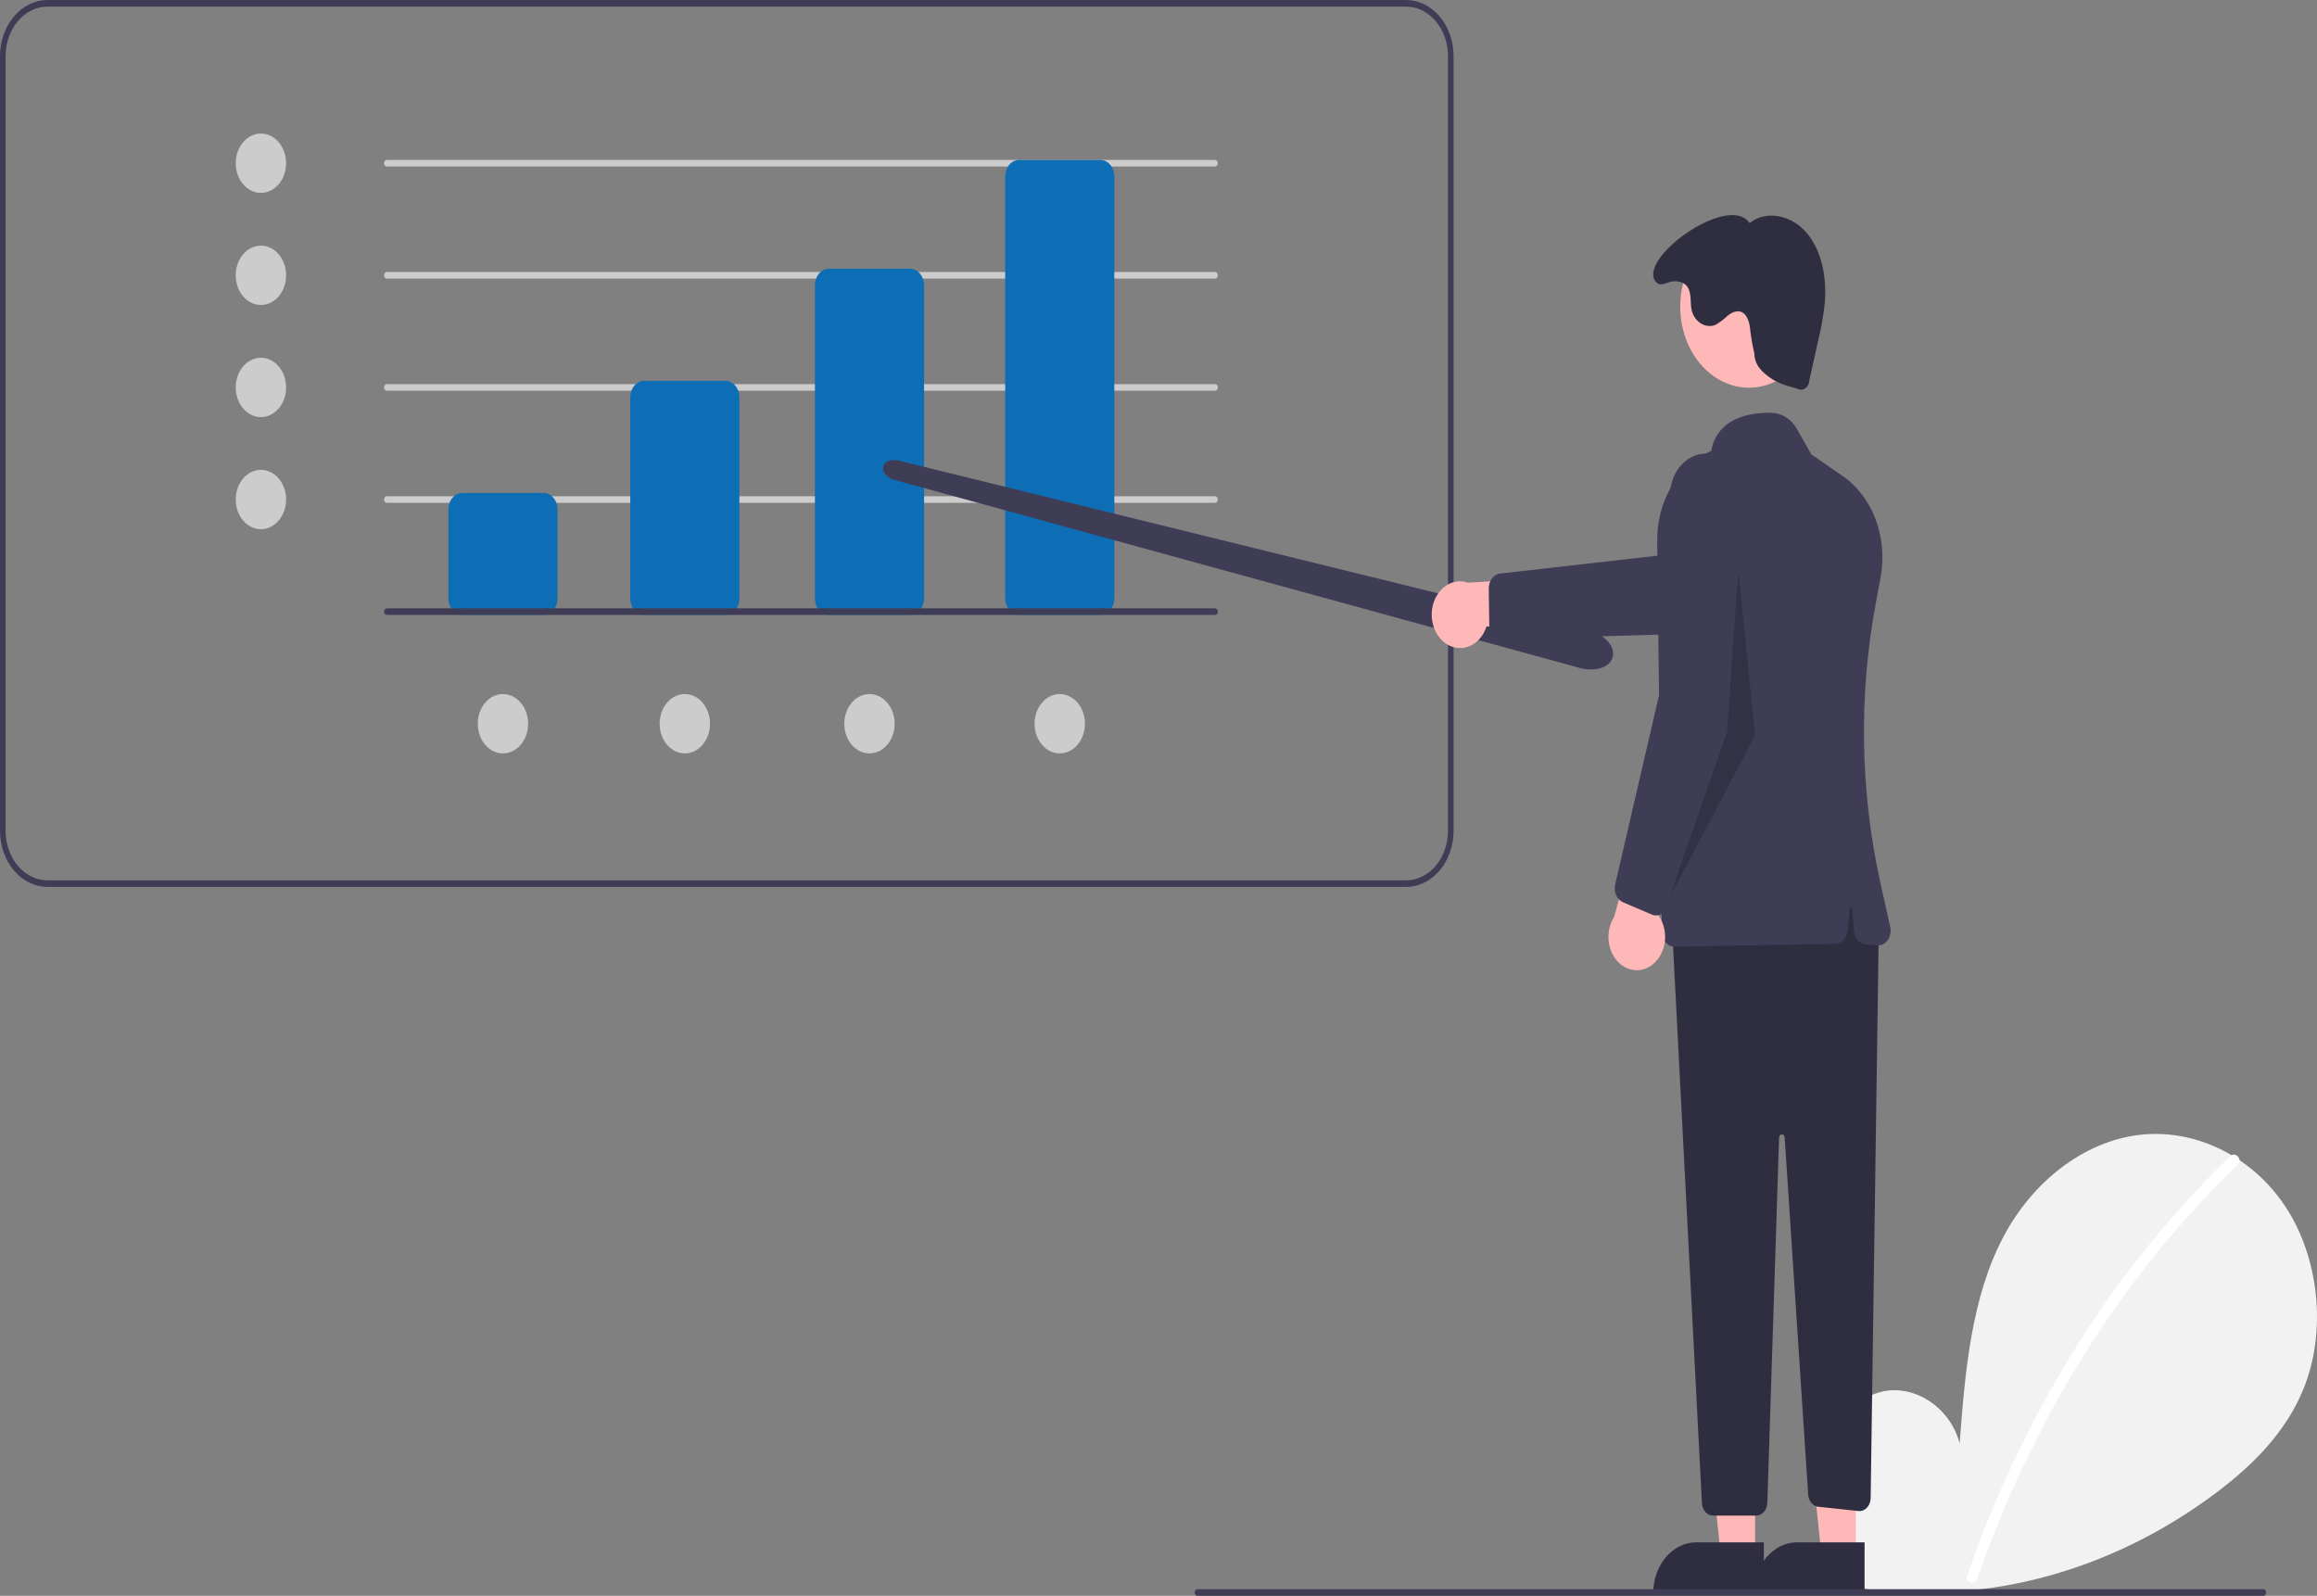 <svg width="408" height="281" viewBox="0 0 408 281" fill="none" xmlns="http://www.w3.org/2000/svg">
<rect x="0" y="0" width="408" height="281" fill="#808080" stroke="none"/>
<g clipPath="url(#clip0_1177_2133)">
<path d="M247.585 156.176H8.376C6.155 156.173 4.026 155.132 2.456 153.282C0.886 151.431 0.002 148.923 0 146.306V9.87C0.002 7.253 0.886 4.744 2.456 2.894C4.026 1.044 6.155 0.003 8.376 0H247.585C249.806 0.003 251.935 1.044 253.505 2.894C255.076 4.744 255.959 7.253 255.961 9.87V146.306C255.959 148.923 255.076 151.431 253.505 153.282C251.935 155.132 249.806 156.173 247.585 156.176ZM8.376 1.161C6.417 1.164 4.538 2.082 3.153 3.715C1.767 5.347 0.988 7.561 0.985 9.87V146.306C0.988 148.615 1.767 150.828 3.153 152.461C4.538 154.094 6.417 155.012 8.376 155.014H247.585C249.545 155.012 251.423 154.094 252.809 152.461C254.194 150.828 254.974 148.615 254.976 146.306V9.87C254.974 7.561 254.194 5.347 252.809 3.715C251.423 2.082 249.545 1.164 247.585 1.161H8.376Z" fill="#3F3D56"/>
<path d="M45.945 33.964C48.394 33.964 50.38 31.625 50.38 28.739C50.38 25.853 48.394 23.514 45.945 23.514C43.496 23.514 41.511 25.853 41.511 28.739C41.511 31.625 43.496 33.964 45.945 33.964Z" fill="#CCCCCC"/>
<path d="M45.945 53.703C48.394 53.703 50.38 51.364 50.38 48.478C50.38 45.592 48.394 43.253 45.945 43.253C43.496 43.253 41.511 45.592 41.511 48.478C41.511 51.364 43.496 53.703 45.945 53.703Z" fill="#CCCCCC"/>
<path d="M45.945 73.444C48.394 73.444 50.38 71.104 50.38 68.218C50.38 65.333 48.394 62.993 45.945 62.993C43.496 62.993 41.511 65.333 41.511 68.218C41.511 71.104 43.496 73.444 45.945 73.444Z" fill="#CCCCCC"/>
<path d="M45.945 93.183C48.394 93.183 50.38 90.843 50.38 87.958C50.38 85.072 48.394 82.732 45.945 82.732C43.496 82.732 41.511 85.072 41.511 87.958C41.511 90.843 43.496 93.183 45.945 93.183Z" fill="#CCCCCC"/>
<path d="M120.59 132.662C123.039 132.662 125.024 130.323 125.024 127.437C125.024 124.551 123.039 122.212 120.59 122.212C118.141 122.212 116.156 124.551 116.156 127.437C116.156 130.323 118.141 132.662 120.59 132.662Z" fill="#CCCCCC"/>
<path d="M88.564 132.662C91.013 132.662 92.999 130.323 92.999 127.437C92.999 124.551 91.013 122.212 88.564 122.212C86.115 122.212 84.13 124.551 84.13 127.437C84.13 130.323 86.115 132.662 88.564 132.662Z" fill="#CCCCCC"/>
<path d="M186.613 132.662C189.062 132.662 191.047 130.323 191.047 127.437C191.047 124.551 189.062 122.212 186.613 122.212C184.164 122.212 182.178 124.551 182.178 127.437C182.178 130.323 184.164 132.662 186.613 132.662Z" fill="#CCCCCC"/>
<path d="M153.109 132.662C155.558 132.662 157.543 130.323 157.543 127.437C157.543 124.551 155.558 122.212 153.109 122.212C150.66 122.212 148.674 124.551 148.674 127.437C148.674 130.323 150.66 132.662 153.109 132.662Z" fill="#CCCCCC"/>
<path d="M213.958 29.319H68.117C67.986 29.319 67.861 29.258 67.768 29.149C67.676 29.04 67.624 28.893 67.624 28.739C67.624 28.585 67.676 28.437 67.768 28.328C67.861 28.219 67.986 28.158 68.117 28.158H213.958C214.089 28.158 214.214 28.219 214.306 28.328C214.399 28.437 214.451 28.585 214.451 28.739C214.451 28.893 214.399 29.04 214.306 29.149C214.214 29.258 214.089 29.319 213.958 29.319Z" fill="#CCCCCC"/>
<path d="M213.958 49.059H68.117C67.986 49.059 67.861 48.997 67.768 48.889C67.676 48.78 67.624 48.632 67.624 48.478C67.624 48.324 67.676 48.176 67.768 48.068C67.861 47.959 67.986 47.898 68.117 47.898H213.958C214.089 47.898 214.214 47.959 214.306 48.068C214.399 48.176 214.451 48.324 214.451 48.478C214.451 48.632 214.399 48.78 214.306 48.889C214.214 48.997 214.089 49.059 213.958 49.059Z" fill="#CCCCCC"/>
<path d="M213.958 68.799H68.117C67.986 68.799 67.861 68.738 67.768 68.629C67.676 68.52 67.624 68.372 67.624 68.218C67.624 68.064 67.676 67.917 67.768 67.808C67.861 67.699 67.986 67.638 68.117 67.638H213.958C214.089 67.638 214.214 67.699 214.306 67.808C214.399 67.917 214.451 68.064 214.451 68.218C214.451 68.372 214.399 68.52 214.306 68.629C214.214 68.738 214.089 68.799 213.958 68.799Z" fill="#CCCCCC"/>
<path d="M213.958 88.538H68.117C67.986 88.538 67.861 88.477 67.768 88.368C67.676 88.259 67.624 88.112 67.624 87.957C67.624 87.804 67.676 87.656 67.768 87.547C67.861 87.438 67.986 87.377 68.117 87.377H213.958C214.089 87.377 214.214 87.438 214.306 87.547C214.399 87.656 214.451 87.804 214.451 87.957C214.451 88.112 214.399 88.259 214.306 88.368C214.214 88.477 214.089 88.538 213.958 88.538Z" fill="#CCCCCC"/>
<path d="M95.709 108.278H81.42C80.767 108.277 80.141 107.971 79.679 107.427C79.217 106.883 78.957 106.145 78.957 105.375V89.7C78.957 88.93 79.217 88.192 79.679 87.648C80.141 87.104 80.767 86.798 81.42 86.797H95.709C96.362 86.798 96.988 87.104 97.45 87.648C97.912 88.192 98.171 88.93 98.172 89.7V105.375C98.171 106.145 97.912 106.883 97.45 107.427C96.988 107.971 96.362 108.277 95.709 108.278Z" fill="#0D6EB5"/>
<path d="M127.734 108.278H113.446C112.793 108.277 112.167 107.971 111.705 107.426C111.243 106.882 110.983 106.144 110.982 105.375V69.96C110.983 69.19 111.243 68.452 111.705 67.908C112.167 67.364 112.793 67.058 113.446 67.057H127.734C128.388 67.058 129.014 67.364 129.476 67.908C129.937 68.452 130.197 69.19 130.198 69.96V105.375C130.197 106.144 129.937 106.882 129.476 107.426C129.014 107.971 128.388 108.277 127.734 108.278Z" fill="#0D6EB5"/>
<path d="M160.253 108.278H145.965C145.311 108.277 144.685 107.971 144.223 107.427C143.762 106.883 143.502 106.145 143.501 105.375V50.22C143.502 49.451 143.762 48.713 144.223 48.169C144.685 47.624 145.311 47.318 145.965 47.317H160.253C160.906 47.318 161.532 47.624 161.994 48.169C162.456 48.713 162.716 49.451 162.717 50.22V105.375C162.716 106.145 162.456 106.883 161.994 107.427C161.532 107.971 160.906 108.277 160.253 108.278Z" fill="#0D6EB5"/>
<path d="M193.757 108.278H179.468C178.815 108.277 178.189 107.971 177.727 107.427C177.265 106.883 177.006 106.145 177.005 105.375V31.061C177.006 30.291 177.265 29.554 177.727 29.009C178.189 28.465 178.815 28.159 179.468 28.158H193.757C194.41 28.159 195.036 28.465 195.498 29.009C195.96 29.554 196.22 30.291 196.22 31.061V105.375C196.22 106.145 195.96 106.883 195.498 107.427C195.036 107.971 194.41 108.277 193.757 108.278Z" fill="#0D6EB5"/>
<path d="M326.888 277.716C322.457 273.305 319.766 266.336 320.472 259.551C321.178 252.767 325.549 246.53 331.219 245.089C336.89 243.648 343.354 247.636 345.076 254.163C346.024 241.58 347.116 228.469 352.794 217.752C357.935 208.049 366.839 201.106 376.489 199.864C386.14 198.622 396.3 203.313 402.319 212.288C408.337 221.264 409.811 234.312 405.596 244.617C402.491 252.207 396.77 257.857 390.776 262.453C371.406 277.179 348.176 283.167 325.358 279.316L326.888 277.716Z" fill="#F2F2F2"/>
<path d="M392.776 203.573C384.813 211.215 377.508 219.763 370.967 229.092C360.729 243.642 352.445 259.954 346.402 277.462C345.96 278.739 347.72 279.295 348.157 278.032C358.044 249.579 373.827 224.5 394.063 205.09C394.972 204.218 393.677 202.708 392.776 203.573Z" fill="white"/>
<path d="M280.158 117.891C279.598 117.89 279.039 117.824 278.49 117.694C278.39 117.671 278.289 117.645 278.189 117.618L157.526 84.514C156.216 84.154 155.345 83.183 155.501 82.254C155.567 81.98 155.695 81.733 155.873 81.54C156.05 81.348 156.269 81.216 156.506 81.161C157.088 80.972 157.701 80.955 158.29 81.114L279.702 110.992C282.436 111.664 284.334 113.641 284.023 115.492C283.86 116.461 283.136 117.212 281.984 117.607C281.39 117.802 280.775 117.898 280.158 117.891Z" fill="#3F3D56"/>
<path d="M254.597 113.31C255.222 113.743 255.919 114.009 256.64 114.089C257.361 114.17 258.089 114.063 258.771 113.777C259.453 113.49 260.074 113.031 260.589 112.431C261.105 111.832 261.502 111.106 261.754 110.306L279.357 110.738L274.48 101.616L258.512 102.604C257.343 102.195 256.087 102.305 254.982 102.914C253.878 103.523 253.001 104.589 252.519 105.908C252.036 107.228 251.981 108.711 252.364 110.075C252.748 111.439 253.542 112.59 254.597 113.31Z" fill="#FFB8B8"/>
<path d="M262.244 109.997L262.152 103.639C262.145 102.983 262.347 102.348 262.718 101.858C263.089 101.369 263.602 101.061 264.156 100.995L295.788 97.397L322.143 87.215C322.939 86.908 323.778 86.79 324.613 86.868C325.447 86.947 326.26 87.22 327.004 87.671C327.749 88.123 328.409 88.745 328.947 89.5C329.486 90.255 329.892 91.129 330.141 92.071C330.39 93.013 330.478 94.004 330.399 94.986C330.321 95.968 330.077 96.922 329.683 97.792C329.289 98.662 328.752 99.431 328.103 100.055C327.454 100.678 326.707 101.143 325.904 101.423L296.733 111.601L264.516 112.565C264.029 112.579 263.552 112.404 263.158 112.067C262.763 111.73 262.474 111.249 262.334 110.699C262.277 110.471 262.247 110.235 262.244 109.997Z" fill="#3F3D56"/>
<path d="M309.055 273.906L303.014 273.906L300.141 246.451L309.056 246.452L309.055 273.906Z" fill="#FFB8B8"/>
<path d="M310.595 280.806L291.118 280.805V280.515C291.118 279.342 291.314 278.18 291.695 277.096C292.076 276.013 292.635 275.028 293.339 274.198C294.043 273.369 294.878 272.711 295.798 272.262C296.718 271.813 297.704 271.582 298.699 271.582H298.7L310.596 271.583L310.595 280.806Z" fill="#2F2E41"/>
<path d="M326.792 273.906L320.751 273.906L317.878 246.451L326.793 246.452L326.792 273.906Z" fill="#FFB8B8"/>
<path d="M328.332 280.806L308.855 280.805V280.515C308.855 279.342 309.052 278.18 309.433 277.096C309.814 276.013 310.372 275.028 311.076 274.198C311.78 273.369 312.616 272.711 313.535 272.262C314.455 271.813 315.441 271.582 316.436 271.582H316.437L328.333 271.583L328.332 280.806Z" fill="#2F2E41"/>
<path d="M330.846 162.953L329.404 263.796C329.399 264.115 329.339 264.43 329.226 264.721C329.114 265.011 328.952 265.271 328.75 265.485C328.548 265.698 328.311 265.86 328.054 265.961C327.797 266.061 327.525 266.098 327.255 266.069L320.186 265.312C319.723 265.263 319.289 265.021 318.962 264.631C318.635 264.24 318.436 263.726 318.4 263.179L314.262 200.276C314.252 200.128 314.195 199.991 314.101 199.891C314.008 199.791 313.886 199.738 313.761 199.74C313.635 199.743 313.515 199.803 313.425 199.907C313.335 200.011 313.283 200.151 313.278 200.299L311.21 264.642C311.19 265.242 310.974 265.81 310.607 266.227C310.24 266.644 309.75 266.876 309.24 266.876H301.66C301.158 266.876 300.675 266.651 300.309 266.246C299.944 265.84 299.723 265.286 299.692 264.696L294.386 162.372L325.919 153.083L330.846 162.953Z" fill="#2F2E41"/>
<path d="M307.974 68.263C314.657 68.263 320.075 61.879 320.075 54.004C320.075 46.128 314.657 39.744 307.974 39.744C301.291 39.744 295.873 46.128 295.873 54.004C295.873 61.879 301.291 68.263 307.974 68.263Z" fill="#FFB8B8"/>
<path d="M293.306 165.953C293.096 165.715 292.929 165.429 292.813 165.114C292.698 164.798 292.637 164.459 292.634 164.116L291.817 95.351C291.768 91.853 292.661 88.426 294.368 85.564C296.075 82.701 298.508 80.55 301.318 79.419C302.451 73.358 308.486 72.599 312.003 72.689C312.881 72.712 313.742 72.983 314.512 73.481C315.282 73.978 315.939 74.687 316.426 75.547L318.948 80.004L324.506 83.843C327.078 85.612 329.107 88.298 330.3 91.514C331.493 94.73 331.788 98.309 331.143 101.735L330.287 106.321C327.274 122.554 327.561 139.396 331.124 155.473L332.846 163.209C332.935 163.611 332.942 164.034 332.865 164.44C332.788 164.847 332.63 165.226 332.403 165.545C332.177 165.865 331.888 166.117 331.563 166.278C331.237 166.44 330.883 166.508 330.531 166.476L328.531 166.295C328.012 166.248 327.523 165.988 327.151 165.559C326.779 165.13 326.546 164.561 326.495 163.95L326.164 160.051C326.158 159.979 326.13 159.912 326.084 159.864C326.039 159.816 325.98 159.789 325.919 159.789C325.858 159.789 325.799 159.816 325.754 159.864C325.708 159.912 325.68 159.979 325.674 160.051L325.353 163.826C325.299 164.464 325.048 165.056 324.648 165.49C324.247 165.923 323.725 166.169 323.181 166.178L294.885 166.691C294.873 166.691 294.861 166.692 294.849 166.692C294.273 166.693 293.719 166.428 293.306 165.953Z" fill="#3F3D56"/>
<path d="M308.921 62.223C308.97 64.239 310.158 65.405 311.616 66.461C313.074 67.516 314.778 67.974 316.448 68.416C316.673 68.556 316.924 68.626 317.178 68.619C317.432 68.611 317.679 68.527 317.898 68.374C318.116 68.221 318.297 68.004 318.423 67.744C318.549 67.485 318.617 67.191 318.619 66.892L320.15 60.028C320.692 57.835 321.086 55.595 321.329 53.33C321.698 48.97 320.821 44.28 318.239 41.128C315.657 37.976 311.178 36.856 308.084 39.285C304.411 33.758 287.625 45.969 291.766 49.812C292.502 50.496 293.628 49.631 294.563 49.547C295.498 49.463 296.546 49.657 297.14 50.512C297.916 51.629 297.578 53.293 297.898 54.687C298.03 55.177 298.244 55.632 298.526 56.025C298.808 56.417 299.153 56.74 299.542 56.975C299.93 57.21 300.354 57.351 300.79 57.392C301.225 57.433 301.663 57.371 302.078 57.211C302.851 56.763 303.578 56.212 304.246 55.569C304.963 55.006 305.869 54.59 306.677 54.945C307.741 55.413 308.119 56.949 308.215 58.282C308.377 59.612 308.613 60.929 308.921 62.223Z" fill="#2F2E41"/>
<path d="M398.566 281H210.845C210.714 281 210.589 280.939 210.496 280.83C210.404 280.721 210.352 280.573 210.352 280.419C210.352 280.265 210.404 280.118 210.496 280.009C210.589 279.9 210.714 279.839 210.845 279.839H398.566C398.697 279.839 398.822 279.9 398.915 280.009C399.007 280.118 399.059 280.265 399.059 280.419C399.059 280.573 399.007 280.721 398.915 280.83C398.822 280.939 398.697 281 398.566 281Z" fill="#3F3D56"/>
<path opacity="0.2" d="M306.094 100.44L304.123 128.889L293.776 158.498L309.05 129.469L306.094 100.44Z" fill="black"/>
<path d="M291.357 169.524C291.922 168.99 292.381 168.316 292.7 167.55C293.02 166.785 293.194 165.945 293.209 165.092C293.224 164.239 293.08 163.392 292.787 162.611C292.494 161.831 292.059 161.135 291.514 160.574L298.105 141.336L289.137 143.47L284.252 161.412C283.513 162.554 283.155 163.977 283.246 165.41C283.337 166.843 283.871 168.186 284.747 169.186C285.623 170.186 286.779 170.773 287.998 170.835C289.216 170.898 290.411 170.431 291.357 169.524Z" fill="#FFB8B8"/>
<path d="M290.877 161.039L285.8 158.884C285.277 158.658 284.845 158.21 284.588 157.628C284.332 157.045 284.269 156.371 284.413 155.737L292.788 119.614L294.065 86.966C294.103 85.981 294.308 85.014 294.666 84.123C295.024 83.231 295.53 82.433 296.152 81.773C296.775 81.114 297.503 80.607 298.293 80.282C299.083 79.957 299.921 79.82 300.756 79.88C301.592 79.939 302.409 80.194 303.161 80.63C303.912 81.065 304.582 81.672 305.133 82.415C305.683 83.158 306.103 84.023 306.367 84.959C306.631 85.895 306.735 86.883 306.672 87.867L304.392 123.615L293.721 159.448C293.559 159.989 293.251 160.453 292.843 160.767C292.436 161.082 291.952 161.23 291.466 161.189C291.265 161.171 291.067 161.121 290.877 161.039Z" fill="#3F3D56"/>
<path d="M213.958 108.278H68.117C67.986 108.278 67.861 108.217 67.768 108.108C67.676 107.999 67.624 107.852 67.624 107.698C67.624 107.544 67.676 107.396 67.768 107.287C67.861 107.178 67.986 107.117 68.117 107.117H213.958C214.089 107.117 214.214 107.178 214.306 107.287C214.399 107.396 214.451 107.544 214.451 107.698C214.451 107.852 214.399 107.999 214.306 108.108C214.214 108.217 214.089 108.278 213.958 108.278Z" fill="#3F3D56"/>
</g>
<defs>
<clipPath id="clip0_1177_2133">
<rect width="408" height="281" fill="white"/>
</clipPath>
</defs>
</svg>
